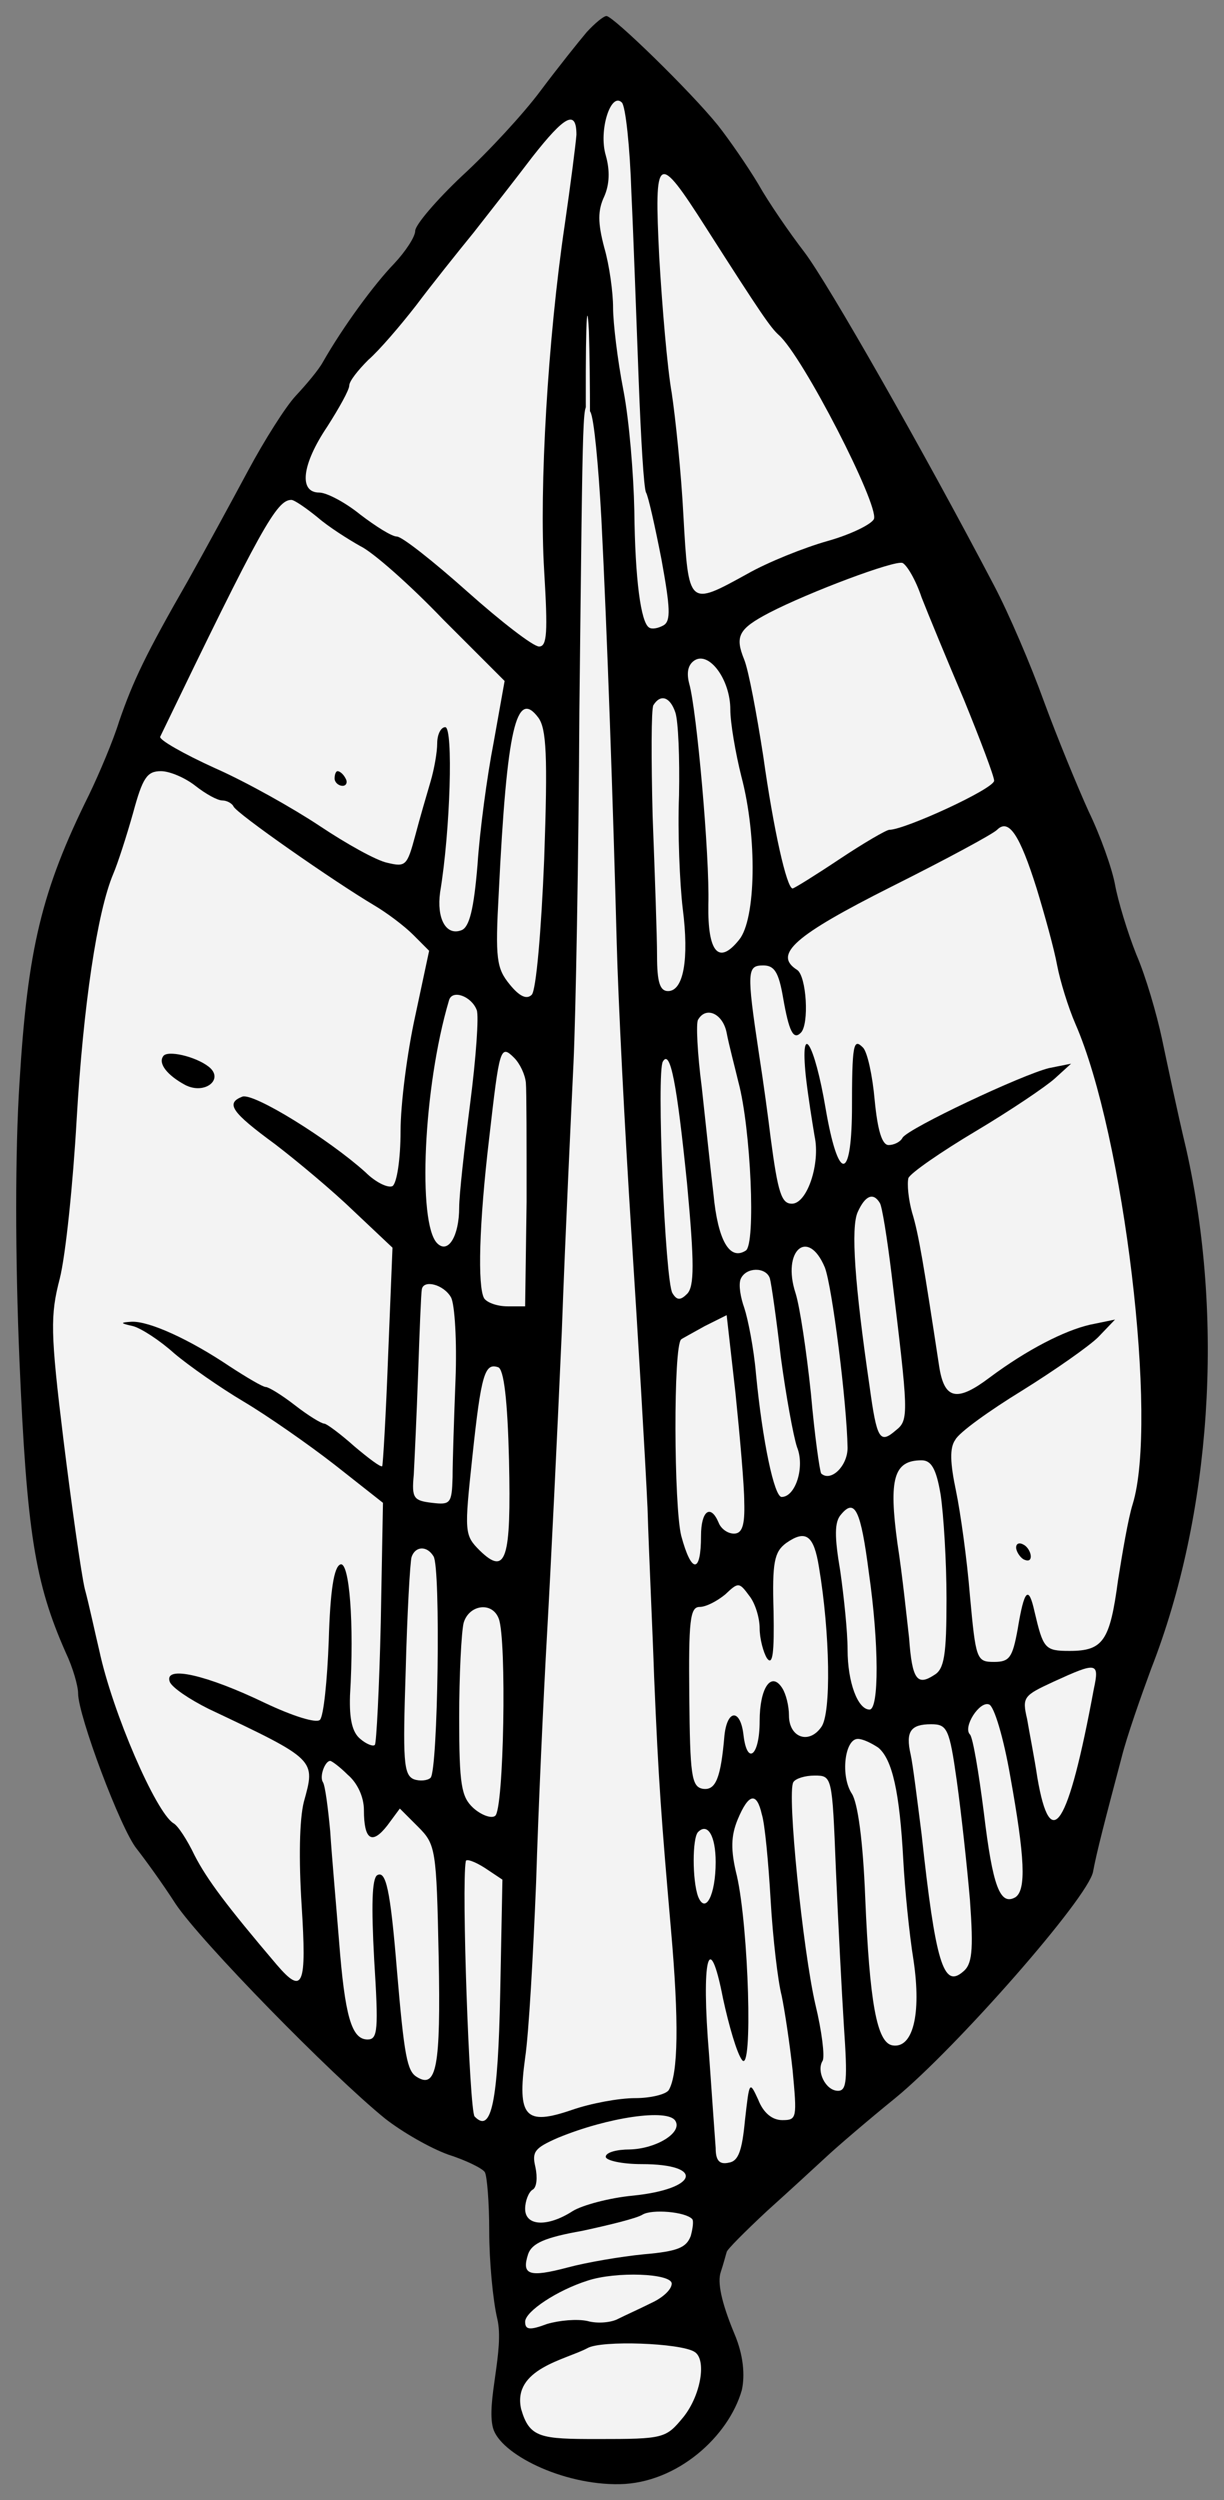 <?xml version="1.0" encoding="UTF-8" standalone="no"?>
<!DOCTYPE svg PUBLIC "-//W3C//DTD SVG 1.1//EN" "http://www.w3.org/Graphics/SVG/1.1/DTD/svg11.dtd">
<svg xmlns="http://www.w3.org/2000/svg" xmlns:dc="http://purl.org/dc/elements/1.1/" xmlns:xl="http://www.w3.org/1999/xlink" version="1.1" viewBox="101.443 60.75 171.908 351" width="171.908" height="351">
  <rect x="101.443" y="60.75" width="171.908" height="351" fill="#808080" stroke="none"/>
  <defs>
    <clipPath id="artboard_clip_path">
      <path d="M 101.443 60.75 L 273.35 60.75 L 273.35 411.75 L 101.443 411.75 Z"/>
    </clipPath>
  </defs>
  <g id="Laurel_Leaf_(1)" fill="none" stroke-opacity="1" stroke-dasharray="none" stroke="none" fill-opacity="1">
    <title>Laurel Leaf (1)</title>
    <g id="Laurel_Leaf_(1)_Layer_2" clip-path="url(#artboard_clip_path)">
      <title>Layer 2</title>
      <g id="Group_3">
        <g id="Graphic_47">
          <path d="M 183.843 65.264 C 182.711 66.602 179.829 70.205 177.359 73.498 C 174.992 76.689 170.051 82.041 166.346 85.437 C 162.744 88.834 159.759 92.333 159.759 93.156 C 159.759 93.98 158.421 96.038 156.774 97.788 C 153.995 100.67 149.673 106.536 146.791 111.58 C 146.173 112.712 144.423 114.77 142.983 116.314 C 141.542 117.858 138.557 122.592 136.293 126.812 C 134.028 131.032 130.22 138.031 127.853 142.251 C 121.883 152.646 120.134 156.351 118.178 162.012 C 117.355 164.688 115.399 169.319 113.958 172.304 C 107.268 185.787 105.313 194.021 104.181 212.753 C 103.563 222.325 103.563 237.145 104.181 251.863 C 105.21 275.844 106.342 282.946 110.665 292.724 C 111.694 294.885 112.414 297.458 112.414 298.487 C 112.414 301.575 118.384 317.528 120.648 320.307 C 121.78 321.748 124.251 325.144 126.103 328.026 C 129.603 333.275 147.923 352.007 155.539 358.183 C 157.906 360.035 161.817 362.3 164.39 363.226 C 166.964 364.049 169.228 365.182 169.537 365.696 C 169.845 366.211 170.154 369.916 170.154 374.033 C 170.154 378.15 170.669 383.708 171.286 386.281 C 172.316 390.603 169.724 397.951 170.678 401.584 C 171.632 405.217 180.396 409.647 188.481 409.496 C 196.566 409.345 203.771 402.793 205.624 396.309 C 205.933 394.971 206.177 392.044 204.53 388.236 C 202.781 384.016 202.163 381.135 202.678 379.694 C 203.089 378.459 203.398 377.223 203.501 376.915 C 203.501 376.606 206.074 374.033 209.162 371.151 C 212.25 368.372 216.058 364.873 217.499 363.535 C 219.043 362.094 223.365 358.389 227.173 355.301 C 235.716 348.302 254.345 327.1 254.963 323.498 C 255.477 320.719 256.609 316.396 258.977 307.442 C 259.697 304.56 261.653 299.002 263.094 295.091 C 271.636 273.271 273.386 245.791 268.034 222.016 C 266.799 216.87 265.358 209.974 264.637 206.577 C 263.917 203.181 262.373 197.829 261.035 194.741 C 259.8 191.654 258.462 187.228 258.05 184.964 C 257.639 182.699 255.992 178.068 254.345 174.671 C 252.801 171.275 249.919 164.276 248.067 159.233 C 246.214 154.087 243.126 146.882 241.068 142.971 C 231.084 123.93 217.705 100.464 214.411 96.141 C 212.353 93.465 209.368 89.142 207.927 86.569 C 206.383 83.996 203.81 80.291 202.266 78.335 C 198.355 73.498 187.548 63 186.622 63 C 186.21 63 184.975 64.029 183.843 65.264 Z" fill="black"/>
        </g>
        <g id="Graphic_46">
          <path d="M 190.121 87.804 C 190.43 94.289 190.842 106.228 191.15 114.256 C 191.459 122.386 191.871 129.385 192.18 129.9 C 192.488 130.414 193.415 134.531 194.341 139.266 C 195.576 146.059 195.679 147.911 194.65 148.529 C 193.929 148.941 193.003 149.146 192.591 148.838 C 191.459 148.117 190.636 142.148 190.533 132.473 C 190.43 127.327 189.812 119.71 188.989 115.491 C 188.166 111.271 187.548 106.022 187.548 103.963 C 187.548 101.802 187.034 97.994 186.313 95.524 C 185.387 92.024 185.387 90.275 186.313 88.319 C 187.034 86.672 187.136 84.717 186.519 82.555 C 185.49 79.056 187.239 73.601 188.783 75.145 C 189.298 75.66 189.915 81.32 190.121 87.804 Z" fill="#f3f3f3"/>
        </g>
        <g id="Graphic_45">
          <path d="M 182.402 79.674 C 182.299 81.011 181.579 86.672 180.755 92.333 C 178.388 108.286 177.153 129.385 177.873 140.913 C 178.388 149.558 178.285 151.514 177.153 151.514 C 176.33 151.514 171.801 148.014 167.066 143.794 C 162.332 139.575 157.906 136.075 157.186 136.075 C 156.465 136.075 154.201 134.634 152.04 132.988 C 149.878 131.238 147.305 129.9 146.276 129.9 C 143.394 129.9 143.806 125.989 147.408 120.637 C 149.055 118.064 150.496 115.491 150.496 114.873 C 150.496 114.256 151.731 112.712 153.172 111.271 C 154.716 109.933 157.701 106.433 159.862 103.655 C 162.023 100.773 165.728 96.141 167.993 93.362 C 170.257 90.48 173.962 85.746 176.227 82.761 C 180.755 76.998 182.402 76.071 182.402 79.674 Z" fill="#f3f3f3"/>
        </g>
        <g id="Graphic_44">
          <path d="M 200.619 92.745 C 208.441 104.993 209.677 106.742 210.809 107.771 C 214.205 110.756 224.909 131.65 224.189 133.605 C 223.88 134.326 220.998 135.766 217.705 136.693 C 214.411 137.619 209.265 139.678 206.383 141.324 C 198.149 145.853 198.149 145.956 197.429 133.193 C 197.12 127.121 196.297 119.299 195.782 115.902 C 195.164 112.403 194.444 103.86 194.032 96.862 C 193.312 82.247 193.724 81.938 200.619 92.745 Z" fill="#f3f3f3"/>
        </g>
        <g id="Graphic_43">
          <path d="M 184.152 132.929 C 183.946 141.295 183.74 136.147 183.74 121.988 C 183.637 107.83 183.843 101.395 184.152 107.187 C 184.358 113.622 184.358 125.206 184.152 132.929 Z" fill="#f3f3f3"/>
        </g>
        <g id="Graphic_42">
          <path d="M 185.901 133.502 C 186.725 149.661 187.548 173.642 188.063 193.197 C 188.269 201.122 189.195 219.443 190.121 233.852 C 191.048 248.261 192.077 265.655 192.386 272.448 C 192.591 279.241 193.106 289.842 193.312 296.12 C 193.929 310.941 194.341 316.19 195.679 331.629 C 196.811 344.494 196.708 351.904 195.37 354.169 C 194.959 354.786 192.797 355.301 190.636 355.301 C 188.372 355.301 184.46 356.021 181.784 356.948 C 175.197 359.212 174.065 357.977 175.197 349.64 C 175.712 346.244 176.33 335.128 176.741 324.939 C 177.05 314.749 177.77 299.002 178.285 289.945 C 178.8 280.888 179.726 261.847 180.344 247.746 C 180.858 233.543 181.682 216.561 181.99 209.974 C 182.299 203.387 182.711 181.155 182.814 160.571 C 183.328 115.491 183.225 116.623 184.358 118.578 C 184.872 119.402 185.49 126.092 185.901 133.502 Z" fill="#f3f3f3"/>
        </g>
        <g id="Graphic_41">
          <path d="M 146.07 133.399 C 147.614 134.737 150.393 136.487 152.04 137.413 C 153.789 138.237 159.038 142.868 163.67 147.706 L 172.316 156.351 L 170.772 164.997 C 169.845 169.731 168.816 177.45 168.507 182.185 C 167.993 188.36 167.375 190.933 166.243 191.345 C 164.082 192.168 162.744 189.698 163.258 185.993 C 164.699 177.347 165.111 162.835 163.979 162.835 C 163.361 162.835 162.847 163.864 162.847 165.099 C 162.847 166.335 162.435 168.702 161.92 170.451 C 161.406 172.201 160.376 175.701 159.759 178.068 C 158.627 182.288 158.421 182.493 155.848 181.876 C 154.304 181.567 150.084 179.2 146.379 176.73 C 142.674 174.26 136.087 170.554 131.661 168.599 C 127.132 166.54 123.736 164.585 123.942 164.173 C 138.145 134.737 140.307 130.929 142.365 130.929 C 142.777 130.929 144.423 132.061 146.07 133.399 Z" fill="#f3f3f3"/>
        </g>
        <g id="Graphic_40">
          <path d="M 230.879 144.618 C 231.805 146.985 234.481 153.469 236.848 159.027 C 239.112 164.585 241.068 169.731 241.068 170.349 C 241.068 171.481 228.511 177.244 226.35 177.244 C 225.938 177.244 222.748 179.097 219.351 181.361 C 215.955 183.626 212.97 185.478 212.764 185.478 C 211.941 185.478 210.088 177.244 208.647 166.952 C 207.721 160.983 206.589 154.91 205.971 153.366 C 204.633 150.073 205.148 149.043 209.471 146.779 C 215.029 143.897 227.071 139.369 228.203 139.78 C 228.82 140.089 230.055 142.148 230.879 144.618 Z" fill="#f3f3f3"/>
        </g>
        <g id="Graphic_39">
          <path d="M 204.016 160.365 C 204.016 162.218 204.736 166.437 205.56 169.731 C 207.824 178.274 207.618 189.801 205.251 192.683 C 202.369 196.285 200.825 194.432 200.928 187.743 C 201.134 180.95 199.281 160.365 198.252 156.763 C 197.84 155.219 198.046 154.087 198.973 153.469 C 201.031 152.131 204.016 156.145 204.016 160.365 Z" fill="#f3f3f3"/>
        </g>
        <g id="Graphic_38">
          <path d="M 196.297 160.777 C 196.708 162.012 196.914 167.158 196.811 172.407 C 196.605 177.656 196.914 184.758 197.326 188.257 C 198.252 195.462 197.429 199.887 195.267 199.887 C 194.135 199.887 193.724 198.652 193.724 194.947 C 193.724 192.271 193.415 183.523 193.106 175.392 C 192.9 167.364 192.9 160.262 193.209 159.747 C 194.238 158.101 195.576 158.615 196.297 160.777 Z" fill="#f3f3f3"/>
        </g>
        <g id="Graphic_37">
          <path d="M 177.873 181.361 C 177.462 191.448 176.741 199.784 176.124 200.402 C 175.403 201.122 174.374 200.608 173.036 198.961 C 171.183 196.697 170.978 195.359 171.492 186.096 C 172.624 162.938 173.962 157.38 177.05 161.497 C 178.182 163.041 178.388 166.746 177.873 181.361 Z" fill="#f3f3f3"/>
        </g>
        <g id="Graphic_36">
          <path d="M 128.882 171.069 C 130.323 172.201 131.97 173.127 132.69 173.127 C 133.308 173.127 134.028 173.539 134.234 173.951 C 134.543 174.877 148.437 184.552 153.995 187.845 C 155.745 188.875 158.215 190.727 159.45 191.962 L 161.714 194.227 L 159.759 203.387 C 158.627 208.533 157.701 215.738 157.701 219.546 C 157.701 223.457 157.186 226.853 156.568 227.265 C 155.951 227.574 154.201 226.75 152.76 225.309 C 147.614 220.678 137.013 214.091 135.469 214.708 C 133.102 215.635 133.925 216.87 140.101 221.398 C 143.188 223.766 148.129 227.882 151.113 230.764 L 156.568 235.91 L 155.951 251.143 C 155.642 259.48 155.23 266.376 155.127 266.581 C 154.922 266.787 153.172 265.449 151.216 263.802 C 149.261 262.053 147.305 260.612 146.997 260.612 C 146.585 260.612 144.732 259.48 142.88 258.039 C 141.027 256.598 139.174 255.466 138.763 255.466 C 138.351 255.466 136.087 254.128 133.719 252.584 C 128.059 248.776 122.398 246.203 119.928 246.306 C 118.281 246.409 118.281 246.511 120.134 246.923 C 121.266 247.232 123.839 248.879 125.897 250.731 C 127.956 252.481 132.381 255.569 135.675 257.524 C 138.969 259.48 144.732 263.494 148.437 266.376 L 155.23 271.728 L 154.922 288.504 C 154.716 297.664 154.304 305.486 154.098 305.692 C 153.892 306.001 152.863 305.589 152.04 304.869 C 150.908 303.942 150.496 302.09 150.599 298.796 C 151.216 288.504 150.496 279.961 149.261 280.373 C 148.335 280.682 147.82 284.078 147.614 291.077 C 147.408 296.635 146.894 301.678 146.379 302.193 C 145.864 302.707 142.571 301.678 138.66 299.825 C 130.529 295.914 124.456 294.474 125.28 296.841 C 125.589 297.664 128.059 299.311 130.735 300.649 C 145.967 307.853 145.761 307.751 144.115 313.72 C 143.497 316.19 143.394 321.748 143.806 328.232 C 144.526 339.554 144.012 340.892 140.307 336.569 C 133.308 328.335 130.529 324.63 128.779 321.233 C 127.75 319.072 126.412 317.014 125.794 316.705 C 123.324 315.161 117.252 301.163 115.399 292.518 C 114.782 289.945 113.958 286.034 113.341 283.769 C 112.826 281.505 111.488 272.036 110.356 262.876 C 108.503 247.746 108.503 245.379 109.841 240.233 C 110.665 236.94 111.694 226.956 112.209 217.899 C 113.135 201.946 115.09 188.772 117.355 183.42 C 117.972 181.979 119.207 178.171 120.134 174.877 C 121.472 169.937 122.089 169.011 124.045 169.011 C 125.28 169.011 127.441 169.937 128.882 171.069 Z" fill="#f3f3f3"/>
        </g>
        <g id="Graphic_35">
          <path d="M 247.038 185.478 C 248.17 189.183 249.508 194.021 249.919 196.285 C 250.331 198.446 251.463 202.152 252.492 204.519 C 259.285 220.06 264.123 260.303 260.52 271.933 C 259.903 273.889 259.079 278.726 258.462 282.637 C 257.33 291.077 256.404 292.518 251.669 292.518 C 248.17 292.518 247.964 292.209 246.729 286.96 C 245.905 283.255 245.288 283.872 244.362 289.533 C 243.641 293.444 243.229 294.062 241.068 294.062 C 238.598 294.062 238.495 293.753 237.672 284.799 C 237.26 279.653 236.334 273.066 235.716 270.081 C 234.893 266.17 234.79 264.008 235.613 262.876 C 236.128 261.847 240.45 258.759 244.979 255.98 C 249.611 253.099 254.448 249.702 255.683 248.467 L 258.05 245.997 L 254.551 246.717 C 250.949 247.541 245.7 250.217 240.45 254.128 C 235.819 257.627 234.069 257.215 233.349 252.584 C 231.187 238.381 230.467 233.955 229.541 230.97 C 229.026 229.117 228.82 226.956 229.026 226.133 C 229.335 225.412 233.658 222.428 238.495 219.546 C 243.332 216.664 248.376 213.267 249.611 212.135 L 251.875 210.077 L 248.787 210.694 C 244.979 211.621 229.026 219.134 228.203 220.472 C 227.894 221.089 226.968 221.501 226.247 221.501 C 225.321 221.501 224.703 219.443 224.292 215.223 C 223.983 211.724 223.262 208.43 222.645 207.812 C 221.307 206.474 221.101 207.195 221.101 216.767 C 220.998 226.75 219.145 226.544 217.396 216.355 C 215.852 207.195 213.793 203.798 214.617 211.826 C 214.926 214.605 215.543 218.413 215.852 220.266 C 216.675 224.074 214.823 229.735 212.661 229.735 C 211.22 229.735 210.706 228.294 209.677 220.472 C 209.368 217.899 208.647 212.547 208.03 208.636 C 206.28 197.006 206.383 196.285 208.647 196.285 C 210.191 196.285 210.809 197.211 211.426 200.814 C 212.25 205.548 212.867 206.783 213.896 205.754 C 215.131 204.622 214.72 197.726 213.382 196.903 C 209.985 194.741 213.073 192.065 226.556 185.272 C 234.172 181.464 240.862 177.862 241.48 177.244 C 243.126 175.598 244.67 177.965 247.038 185.478 Z" fill="#f3f3f3"/>
        </g>
        <g id="Graphic_34">
          <path d="M 168.404 202.563 C 168.713 203.387 168.302 209.253 167.478 215.635 C 166.655 222.016 165.934 228.5 165.934 230.25 C 165.934 234.264 164.39 236.837 162.847 235.293 C 160.068 232.514 160.891 213.37 164.493 201.225 C 164.905 199.579 167.684 200.608 168.404 202.563 Z" fill="#f3f3f3"/>
        </g>
        <g id="Graphic_33">
          <path d="M 203.501 205.754 C 203.81 207.401 204.633 210.488 205.148 212.65 C 206.898 219.134 207.618 235.499 206.177 236.322 C 203.913 237.763 202.266 234.881 201.649 228.397 C 201.237 224.898 200.516 218.105 200.002 213.37 C 199.384 208.636 199.178 204.313 199.487 203.901 C 200.619 201.946 202.987 203.078 203.501 205.754 Z" fill="#f3f3f3"/>
        </g>
        <g id="Graphic_32">
          <path d="M 175.3 212.753 C 175.403 213.885 175.403 221.398 175.403 229.426 L 175.197 244.144 L 172.727 244.144 C 171.286 244.144 169.845 243.63 169.434 243.012 C 168.507 241.365 168.713 232.617 170.154 220.472 C 171.595 207.915 171.698 207.298 173.654 209.253 C 174.477 210.077 175.197 211.621 175.3 212.753 Z" fill="#f3f3f3"/>
        </g>
        <g id="Graphic_31">
          <path d="M 197.943 226.956 C 198.973 238.072 198.973 241.365 197.943 242.395 C 197.017 243.321 196.502 243.321 195.885 242.292 C 194.856 240.645 193.621 211.106 194.547 209.768 C 195.576 208.018 196.502 212.753 197.943 226.956 Z" fill="#f3f3f3"/>
        </g>
        <g id="Graphic_30">
          <path d="M 225.012 229.632 C 225.321 230.044 226.041 234.572 226.659 239.616 C 229.026 259.171 229.129 260.097 227.276 261.538 C 225.012 263.494 224.6 262.876 223.571 255.363 C 221.513 241.262 220.895 233.029 221.924 230.867 C 222.954 228.603 224.086 228.088 225.012 229.632 Z" fill="#f3f3f3"/>
        </g>
        <g id="Graphic_29">
          <path d="M 217.293 238.689 C 218.322 241.365 220.381 257.73 220.483 264.008 C 220.483 266.581 218.116 268.846 216.778 267.611 C 216.572 267.302 215.852 262.259 215.337 256.392 C 214.72 250.525 213.793 244.247 213.176 242.292 C 211.22 236.322 214.926 233.029 217.293 238.689 Z" fill="#f3f3f3"/>
        </g>
        <g id="Graphic_28">
          <path d="M 209.574 240.233 C 209.779 240.954 210.5 245.997 211.117 251.349 C 211.838 256.701 212.867 262.362 213.382 263.905 C 214.514 266.684 213.176 270.904 211.22 270.904 C 210.191 270.904 208.544 263.185 207.618 253.613 C 207.309 250.011 206.486 245.894 205.971 244.35 C 205.457 242.909 205.148 241.159 205.457 240.336 C 206.177 238.586 209.059 238.586 209.574 240.233 Z" fill="#f3f3f3"/>
        </g>
        <g id="Graphic_27">
          <path d="M 164.802 242.909 C 165.317 243.938 165.626 249.084 165.42 254.436 C 165.214 259.788 165.008 265.964 165.008 268.125 C 164.905 271.83 164.699 272.036 162.126 271.728 C 159.553 271.419 159.244 271.11 159.553 267.816 C 159.656 265.861 159.965 259.377 160.171 253.407 C 160.376 247.438 160.582 242.292 160.685 241.777 C 160.891 240.336 163.773 241.057 164.802 242.909 Z" fill="#f3f3f3"/>
        </g>
        <g id="Graphic_26">
          <path d="M 205.971 271.625 C 206.074 274.918 205.663 276.05 204.53 276.05 C 203.604 276.05 202.678 275.33 202.369 274.506 C 201.237 271.83 199.899 272.86 199.899 276.359 C 199.899 281.711 198.561 281.711 197.12 276.359 C 196.091 272.242 195.988 249.599 197.12 248.776 C 197.223 248.673 198.767 247.849 200.413 246.923 L 203.501 245.379 L 204.736 256.289 C 205.354 262.362 205.971 269.257 205.971 271.625 Z" fill="#f3f3f3"/>
        </g>
        <g id="Graphic_25">
          <path d="M 172.933 265.758 C 173.242 279.756 172.521 282.02 168.816 278.418 C 166.655 276.256 166.655 275.844 167.787 265.243 C 169.022 253.613 169.537 252.069 171.389 252.687 C 172.213 252.893 172.727 257.318 172.933 265.758 Z" fill="#f3f3f3"/>
        </g>
        <g id="Graphic_24">
          <path d="M 233.555 270.595 C 233.966 273.374 234.378 279.858 234.378 285.21 C 234.378 293.135 234.069 295.091 232.628 295.914 C 230.261 297.458 229.541 296.532 229.129 290.768 C 228.82 288.092 228.203 282.02 227.482 277.388 C 226.247 268.331 226.968 265.758 230.879 265.758 C 232.217 265.758 232.937 266.89 233.555 270.595 Z" fill="#f3f3f3"/>
        </g>
        <g id="Graphic_23">
          <path d="M 223.468 281.505 C 224.909 291.489 224.909 300.752 223.571 300.752 C 221.924 300.752 220.483 296.944 220.483 292.312 C 220.483 289.842 219.969 284.902 219.454 281.299 C 218.631 276.462 218.631 274.404 219.557 273.374 C 221.513 271.007 222.336 272.757 223.468 281.505 Z" fill="#f3f3f3"/>
        </g>
        <g id="Graphic_22">
          <path d="M 216.469 280.785 C 218.013 289.945 218.219 301.369 216.778 303.222 C 215.029 305.692 212.25 304.663 212.25 301.575 C 212.25 300.237 211.838 298.59 211.323 297.767 C 209.779 295.297 208.133 297.664 208.133 302.399 C 208.133 307.236 206.383 308.677 205.868 304.354 C 205.457 300.649 203.604 300.649 203.192 304.354 C 202.678 310.427 201.957 312.176 200.105 311.867 C 198.561 311.559 198.355 309.912 198.252 298.899 C 198.149 288.298 198.355 286.343 199.693 286.343 C 200.619 286.343 202.163 285.519 203.295 284.593 C 205.148 282.843 205.251 282.843 206.692 284.799 C 207.515 285.828 208.133 287.886 208.133 289.327 C 208.133 290.768 208.647 292.724 209.162 293.547 C 209.985 294.679 210.191 292.724 210.088 286.96 C 209.882 280.064 210.191 278.623 211.838 277.388 C 214.617 275.433 215.749 276.256 216.469 280.785 Z" fill="#f3f3f3"/>
        </g>
        <g id="Graphic_21">
          <path d="M 162.332 279.241 C 163.361 280.785 162.95 309.294 161.92 310.324 C 161.509 310.735 160.376 310.838 159.553 310.529 C 158.112 309.912 158.009 307.853 158.421 295.297 C 158.627 287.269 159.038 280.064 159.244 279.344 C 159.759 277.8 161.406 277.697 162.332 279.241 Z" fill="#f3f3f3"/>
        </g>
        <g id="Graphic_20">
          <path d="M 171.492 287.989 C 172.624 290.871 172.213 314.955 170.978 315.676 C 170.463 316.087 169.022 315.573 167.89 314.543 C 166.243 313 165.934 311.353 165.934 301.884 C 165.934 295.914 166.243 289.945 166.552 288.607 C 167.272 286.034 170.566 285.519 171.492 287.989 Z" fill="#f3f3f3"/>
        </g>
        <g id="Graphic_19">
          <path d="M 255.066 297.87 C 251.463 317.322 248.993 321.13 247.14 310.324 C 246.729 307.545 246.008 303.942 245.7 302.09 C 244.979 299.002 245.185 298.796 249.405 296.841 C 255.477 294.062 255.889 294.062 255.066 297.87 Z" fill="#f3f3f3"/>
        </g>
        <g id="Graphic_18">
          <path d="M 243.332 310.118 C 245.391 321.542 245.597 326.071 244.053 327.1 C 241.891 328.335 240.862 325.556 239.627 315.264 C 238.907 309.603 238.083 304.663 237.672 304.251 C 236.642 303.222 239.01 299.517 240.348 300.031 C 241.068 300.237 242.406 304.766 243.332 310.118 Z" fill="#f3f3f3"/>
        </g>
        <g id="Graphic_17">
          <path d="M 235.819 310.735 C 236.436 315.161 237.26 322.674 237.672 327.512 C 238.186 334.716 237.98 336.569 236.642 337.598 C 233.966 339.862 232.834 336.363 230.879 318.249 C 230.261 313.411 229.644 308.368 229.335 307.03 C 228.614 303.839 229.335 302.81 232.217 302.81 C 234.481 302.81 234.79 303.428 235.819 310.735 Z" fill="#f3f3f3"/>
        </g>
        <g id="Graphic_16">
          <path d="M 224.806 306.104 C 226.762 307.751 227.791 312.279 228.306 321.851 C 228.511 325.762 229.129 332.143 229.746 335.951 C 230.879 343.568 229.644 348.405 226.762 347.89 C 224.6 347.479 223.571 341.921 222.954 326.997 C 222.645 319.175 221.924 313.926 221.101 312.588 C 219.454 310.118 220.072 304.869 221.924 304.869 C 222.645 304.869 223.88 305.486 224.806 306.104 Z" fill="#f3f3f3"/>
        </g>
        <g id="Graphic_15">
          <path d="M 150.29 309.912 C 151.628 311.044 152.554 313 152.554 314.852 C 152.554 319.072 153.687 319.793 155.848 317.014 L 157.598 314.646 L 160.171 317.219 C 162.641 319.69 162.744 320.307 163.053 335.437 C 163.361 350.978 162.744 354.066 159.965 352.316 C 158.627 351.493 158.215 349.434 157.186 337.289 C 156.26 325.968 155.642 323.292 154.407 324.012 C 153.687 324.527 153.584 328.232 153.995 335.848 C 154.613 345.729 154.51 347.067 153.069 347.067 C 150.805 347.067 149.878 343.774 149.055 333.172 C 148.643 328.026 148.026 321.13 147.82 317.837 C 147.511 314.543 147.099 311.353 146.791 310.941 C 146.276 310.118 147.099 307.956 147.82 307.956 C 148.026 307.956 149.158 308.78 150.29 309.912 Z" fill="#f3f3f3"/>
        </g>
        <g id="Graphic_14">
          <path d="M 218.837 323.086 C 219.145 330.394 219.66 340.274 219.969 345.214 C 220.483 352.728 220.381 354.272 219.145 354.272 C 217.396 354.272 216.058 351.493 216.984 350.052 C 217.293 349.434 216.881 345.935 215.955 342.127 C 214.205 334.51 211.941 312.382 212.867 310.941 C 213.176 310.427 214.514 310.015 215.852 310.015 C 218.322 310.015 218.322 310.118 218.837 323.086 Z" fill="#f3f3f3"/>
        </g>
        <g id="Graphic_13">
          <path d="M 208.441 315.47 C 208.853 316.705 209.368 322.16 209.677 327.512 C 209.985 332.864 210.706 338.936 211.22 340.892 C 211.632 342.847 212.353 347.582 212.764 351.39 C 213.382 358.08 213.382 358.389 211.323 358.389 C 209.882 358.389 208.647 357.359 207.927 355.507 C 206.692 352.831 206.692 352.934 206.074 358.389 C 205.663 362.711 205.148 364.152 203.81 364.358 C 202.472 364.667 201.957 364.049 201.957 362.3 C 201.854 360.962 201.443 355.095 201.031 349.228 C 199.899 335.746 201.031 331.217 202.987 341.303 C 203.81 345.112 204.942 349.023 205.663 349.949 C 207.206 352.007 206.589 331.423 204.942 324.115 C 204.016 320.41 204.119 318.454 205.045 316.19 C 206.589 312.485 207.721 312.279 208.441 315.47 Z" fill="#f3f3f3"/>
        </g>
        <g id="Graphic_12">
          <path d="M 201.957 322.16 C 201.957 326.791 200.516 329.57 199.487 326.997 C 198.664 324.733 198.664 318.763 199.487 317.94 C 200.825 316.602 201.957 318.454 201.957 322.16 Z" fill="#f3f3f3"/>
        </g>
        <g id="Graphic_11">
          <path d="M 171.698 340.48 C 171.389 355.918 170.463 360.344 168.096 357.874 C 167.375 357.051 166.243 325.35 166.861 322.057 C 166.861 321.645 168.096 322.057 169.537 322.983 L 172.007 324.63 L 171.698 340.48 Z" fill="#f3f3f3"/>
        </g>
        <g id="Graphic_10">
          <path d="M 196.297 358.491 C 197.326 360.138 193.621 362.403 189.915 362.505 C 188.063 362.505 186.519 362.917 186.519 363.535 C 186.519 364.049 188.783 364.564 191.562 364.564 C 200.516 364.564 199.487 368.063 190.327 368.99 C 187.034 369.298 183.225 370.328 181.887 371.151 C 178.388 373.415 175.197 373.312 175.197 370.842 C 175.197 369.71 175.712 368.475 176.227 368.166 C 176.844 367.857 176.947 366.417 176.638 364.976 C 176.124 362.814 176.535 362.3 179.829 360.859 C 186.828 357.977 195.267 356.742 196.297 358.491 Z" fill="#f3f3f3"/>
        </g>
        <g id="Graphic_9">
          <path d="M 198.664 372.283 C 198.87 372.489 198.767 373.518 198.458 374.65 C 197.84 376.297 196.605 376.812 191.871 377.223 C 188.68 377.532 183.843 378.356 181.167 379.076 C 175.712 380.517 174.683 380.105 175.609 377.223 C 176.124 375.68 177.976 374.856 183.225 373.93 C 187.034 373.107 190.842 372.18 191.665 371.666 C 193.003 370.842 197.738 371.254 198.664 372.283 Z" fill="#f3f3f3"/>
        </g>
        <g id="Graphic_8">
          <path d="M 195.782 381.34 C 195.782 382.164 194.547 383.296 193.003 384.016 C 191.356 384.84 189.298 385.766 188.269 386.281 C 187.342 386.795 185.387 387.001 183.946 386.589 C 182.505 386.281 180.035 386.486 178.285 387.001 C 175.815 387.927 175.197 387.825 175.197 386.692 C 175.197 385.251 179.726 382.267 183.946 380.929 C 187.96 379.591 195.782 379.899 195.782 381.34 Z" fill="#f3f3f3"/>
        </g>
        <g id="Graphic_7">
          <path d="M 198.973 390.912 C 200.722 391.941 199.899 396.985 197.429 400.072 C 194.959 403.057 194.753 403.16 185.387 403.16 C 177.359 403.16 175.81 403.015 174.634 398.947 C 173.372 393.293 180.858 392.044 183.946 390.398 C 185.901 389.265 197.017 389.677 198.973 390.912 Z" fill="#f3f3f3"/>
        </g>
        <g id="Graphic_6">
          <path d="M 148.437 170.04 C 148.437 170.554 148.952 171.069 149.57 171.069 C 150.084 171.069 150.29 170.554 149.981 170.04 C 149.673 169.422 149.158 169.011 148.849 169.011 C 148.643 169.011 148.437 169.422 148.437 170.04 Z" fill="black"/>
        </g>
        <g id="Graphic_5">
          <path d="M 124.353 209.048 C 123.633 210.077 124.971 211.724 127.441 213.061 C 130.22 214.502 132.999 212.238 130.735 210.488 C 128.882 209.048 124.868 208.121 124.353 209.048 Z" fill="black"/>
        </g>
        <g id="Graphic_4">
          <path d="M 244.156 278.006 C 244.156 278.52 244.67 279.344 245.185 279.653 C 245.802 279.961 246.214 279.858 246.214 279.241 C 246.214 278.726 245.802 277.903 245.185 277.594 C 244.67 277.285 244.156 277.388 244.156 278.006 Z" fill="black"/>
        </g>
      </g>
    </g>
  </g>
</svg>

